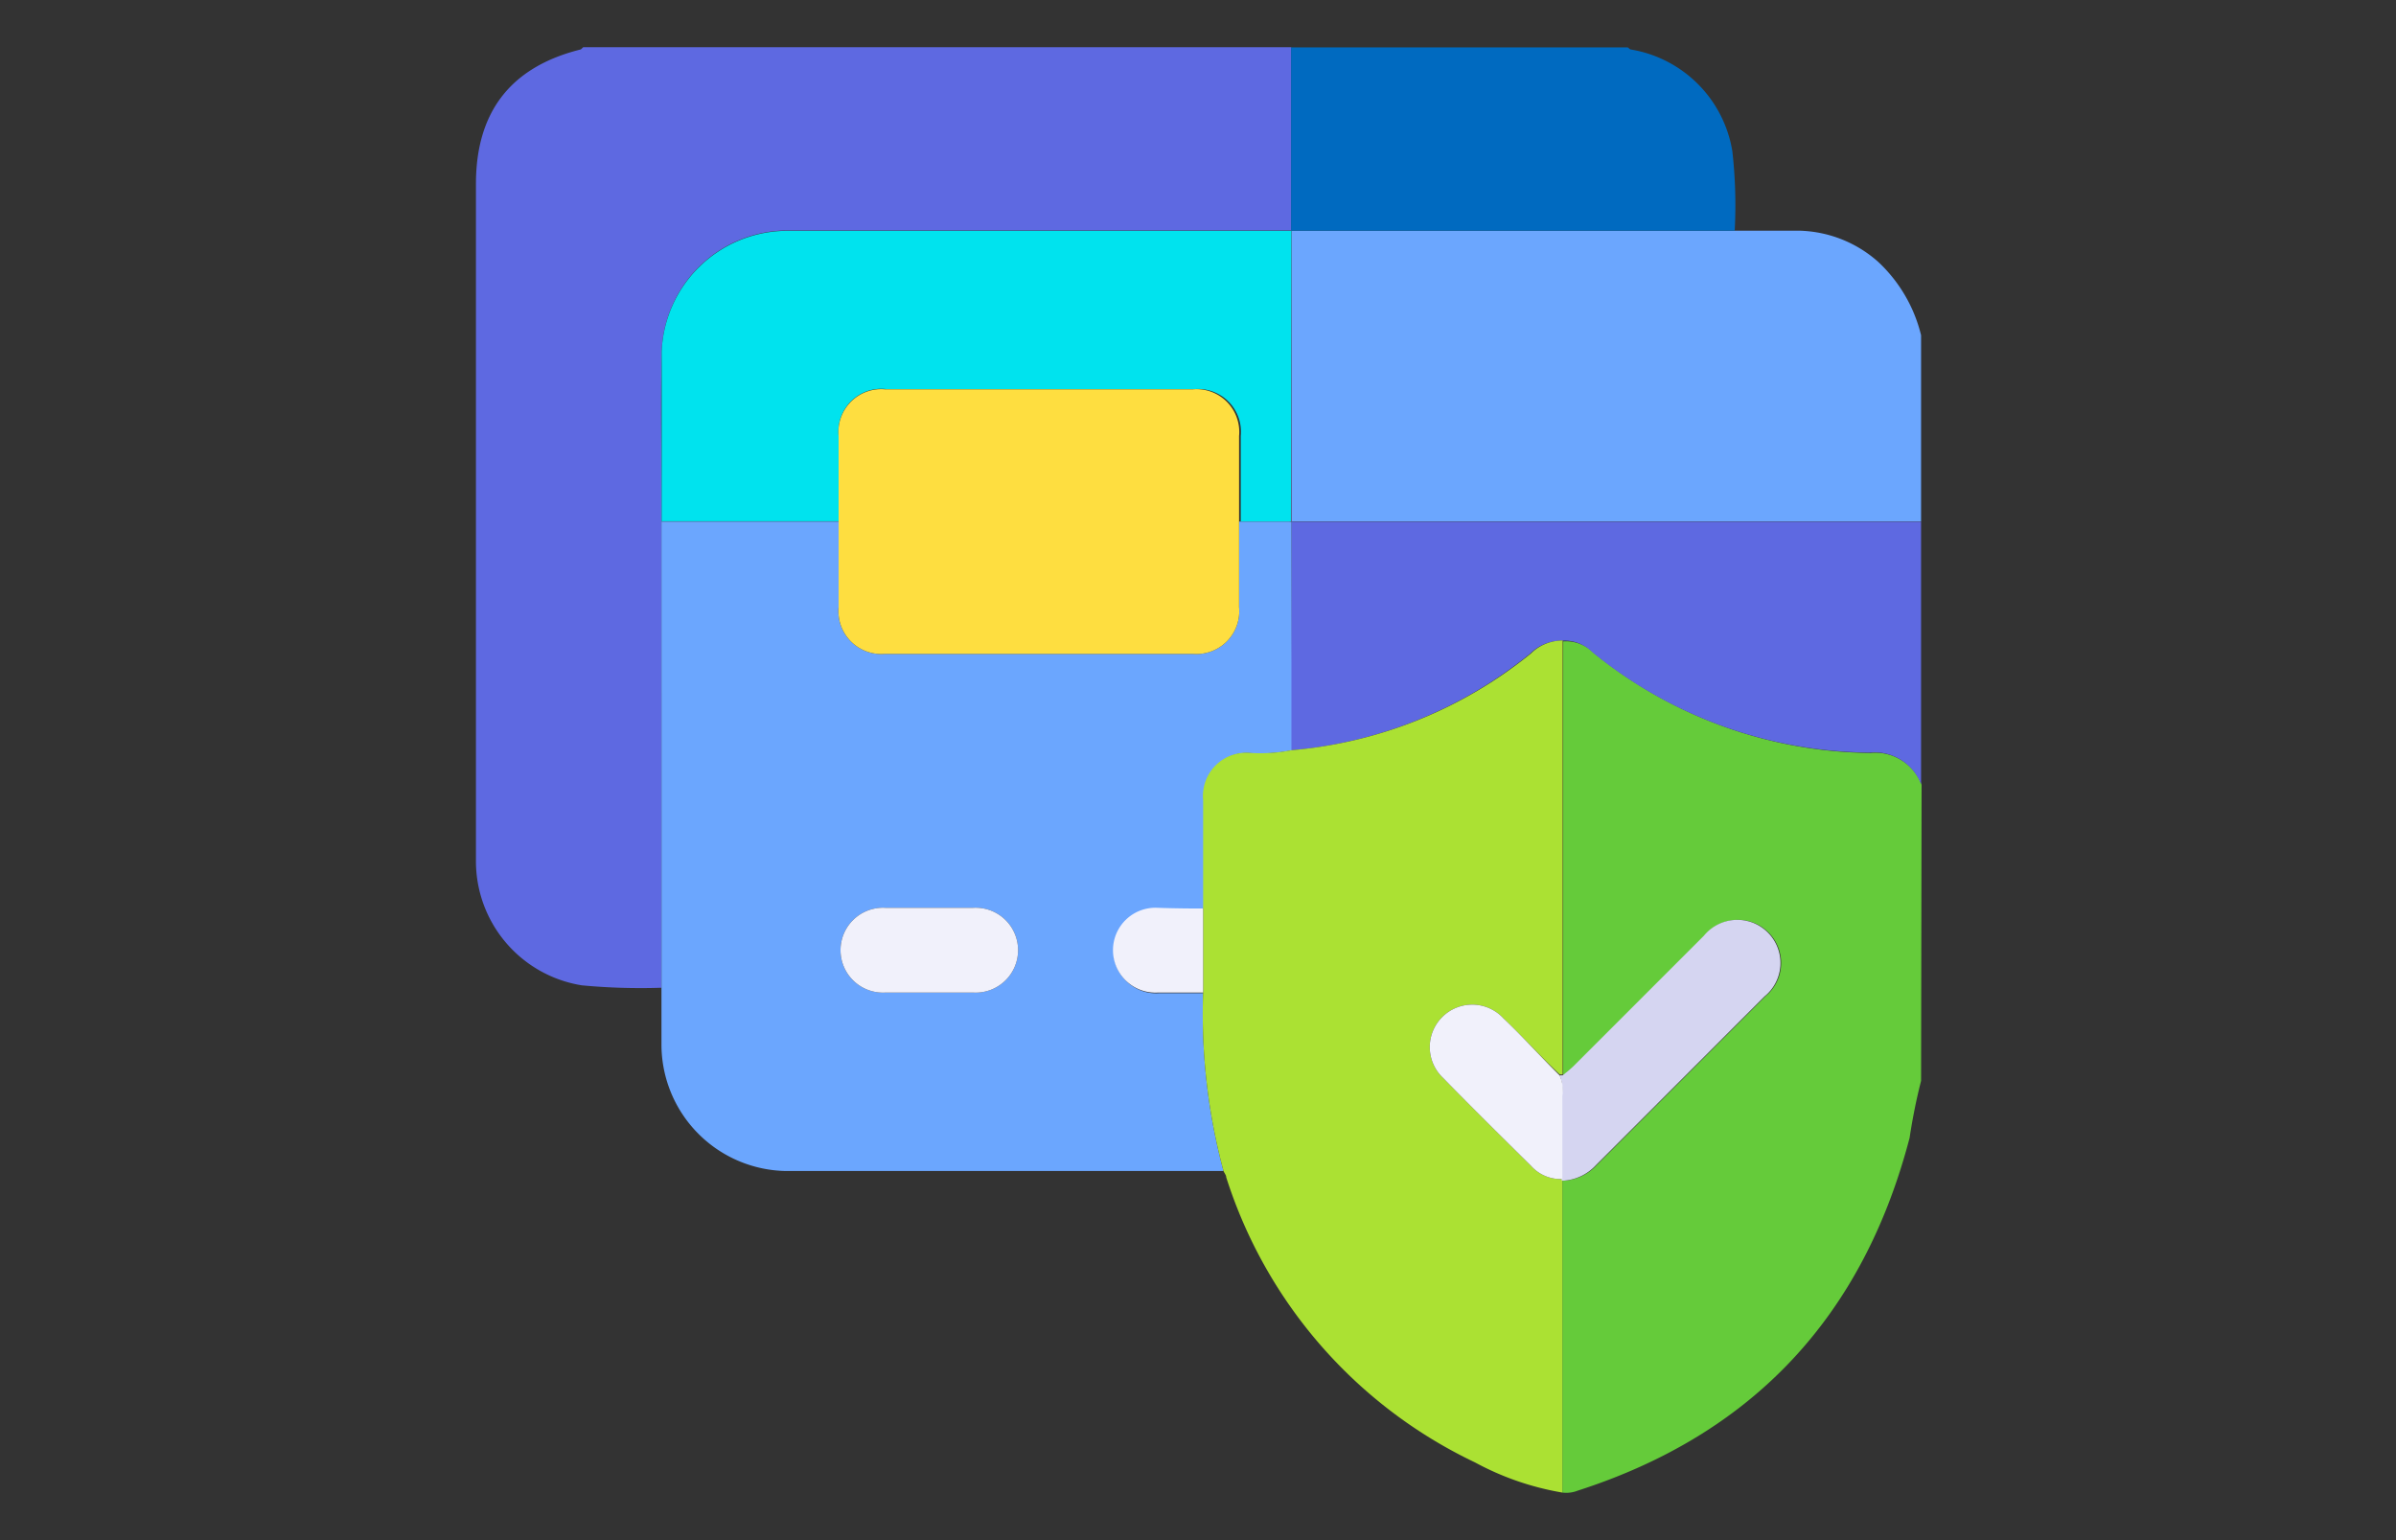 <svg xmlns="http://www.w3.org/2000/svg" id="Camada_1" data-name="Camada 1" viewBox="0 0 140 90"><rect x="0" y="0" width="140" height="90" fill="#333333" stroke="none"/><defs><style>.cls-1{fill:#5e69e1;}.cls-2{fill:#65cb3a;}.cls-3{fill:#6ba6fe;}.cls-4{fill:#006ac0;}.cls-5{fill:#abe133;}.cls-6{fill:#00e3ee;}.cls-7{fill:#d5d5f1;}.cls-8{fill:#fede40;}.cls-9{fill:#f1f1fb;}</style></defs><path class="cls-1" d="M38.64,57.72A36.75,36.75,0,0,1,34,57.58a7.35,7.35,0,0,1-6.19-7.34c0-7.58,0-15.17,0-22.75V10.75c0-4.18,2-6.82,6.08-7.85.07,0,.13-.1.19-.14H75.45V13.47l0,0c-9.87,0-19.73,0-29.6,0a7.36,7.36,0,0,0-7.19,7.08c-.06,3.29,0,6.59,0,9.89,0,.38,0,.77,0,1.15Q38.65,44.67,38.64,57.72Z"></path><path class="cls-2" d="M112.25,63.16a33.83,33.83,0,0,0-.67,3.33c-2.72,10.4-9.13,17.32-19.4,20.62a1.8,1.8,0,0,1-.89.11V69a2.84,2.84,0,0,0,2-.91l9.85-9.86a2.52,2.52,0,1,0-3.54-3.55l-7.64,7.64a7.75,7.75,0,0,1-.62.52q0-12.67,0-25.36a2.28,2.28,0,0,1,1.78.67A26,26,0,0,0,109.28,44a2.9,2.9,0,0,1,3,1.85Z"></path><path class="cls-3" d="M112.25,19.59V30.48H75.46l0,0,0-17,0,0h29.63a7.19,7.19,0,0,1,4.64,1.81A8.66,8.66,0,0,1,112.25,19.59Z"></path><path class="cls-1" d="M75.46,30.49h36.79V45.83a2.9,2.9,0,0,0-3-1.85,26,26,0,0,1-16.21-5.87,2.28,2.28,0,0,0-1.78-.67,2.62,2.62,0,0,0-1.86.76,25.62,25.62,0,0,1-14,5.65Q75.45,37.16,75.46,30.49Z"></path><path class="cls-4" d="M101.36,13.48H75.44c0-3.57,0-7.14,0-10.71H95.09c.06,0,.12.11.19.12a7.21,7.21,0,0,1,5.94,5.93A28,28,0,0,1,101.36,13.48Z"></path><path class="cls-3" d="M75.46,30.49q0,6.68,0,13.36a9.43,9.43,0,0,1-2.37.16,2.53,2.53,0,0,0-2.75,2.76l0,6.32c-.87,0-1.75,0-2.63,0a2.48,2.48,0,1,0,0,4.95H70.3a35.39,35.39,0,0,0,1.19,10.39c-8.52,0-17,0-25.54,0a7.4,7.4,0,0,1-7.3-7.32c0-1.13,0-2.25,0-3.38q0-13,0-26.1c0-.38,0-.77,0-1.15H49c0,1.67,0,3.35,0,5a2.5,2.5,0,0,0,2.7,2.73q9,0,18,0a2.5,2.5,0,0,0,2.7-2.73c0-1.67,0-3.35,0-5h2.93ZM54.3,58h2.55a2.48,2.48,0,1,0,0-4.95q-2.55,0-5.1,0a2.48,2.48,0,1,0,0,4.95Z"></path><path class="cls-5" d="M70.3,53.09l0-6.32A2.53,2.53,0,0,1,73.08,44a9.43,9.43,0,0,0,2.37-.16,25.62,25.62,0,0,0,14-5.65,2.62,2.62,0,0,1,1.86-.76q0,12.69,0,25.36l-.17,0C90,61.73,89,60.6,87.84,59.5A2.48,2.48,0,1,0,84.33,63c1.69,1.73,3.41,3.43,5.13,5.13a2.33,2.33,0,0,0,1.83.77V87.22a16.43,16.43,0,0,1-5.1-1.76A27.77,27.77,0,0,1,71.65,68.8c0-.13-.11-.25-.16-.37A35.39,35.39,0,0,1,70.3,58Z"></path><path class="cls-6" d="M75.43,30.47H72.5c0-1.68,0-3.35,0-5a2.5,2.5,0,0,0-2.7-2.73q-9,0-18,0A2.5,2.5,0,0,0,49,25.46c0,1.67,0,3.34,0,5H38.66c0-3.3,0-6.6,0-9.89a7.36,7.36,0,0,1,7.19-7.08c9.87,0,19.73,0,29.6,0Z"></path><path class="cls-7" d="M91.13,62.84l.17,0a7.75,7.75,0,0,0,.62-.52l7.64-7.64a2.52,2.52,0,1,1,3.54,3.55l-9.85,9.86a2.84,2.84,0,0,1-2,.91V64.05A2.1,2.1,0,0,0,91.13,62.84Z"></path><path class="cls-8" d="M49,30.48c0-1.68,0-3.35,0-5a2.5,2.5,0,0,1,2.7-2.73q9,0,18,0a2.5,2.5,0,0,1,2.7,2.73c0,1.67,0,3.34,0,5s0,3.35,0,5a2.5,2.5,0,0,1-2.7,2.73q-9,0-18,0A2.5,2.5,0,0,1,49,35.5C49,33.83,49,32.15,49,30.48Z"></path><path class="cls-9" d="M54.3,58H51.75a2.48,2.48,0,1,1,0-4.95q2.55,0,5.1,0a2.48,2.48,0,1,1,0,4.95Z"></path><path class="cls-9" d="M70.3,53.09V58H67.67a2.48,2.48,0,1,1,0-4.95C68.55,53.08,69.43,53.09,70.3,53.09Z"></path><path class="cls-9" d="M91.13,62.84a2.1,2.1,0,0,1,.16,1.21V68.9a2.33,2.33,0,0,1-1.83-.77c-1.72-1.7-3.44-3.4-5.13-5.13a2.48,2.48,0,1,1,3.51-3.5C89,60.6,90,61.73,91.13,62.84Z"></path></svg>
